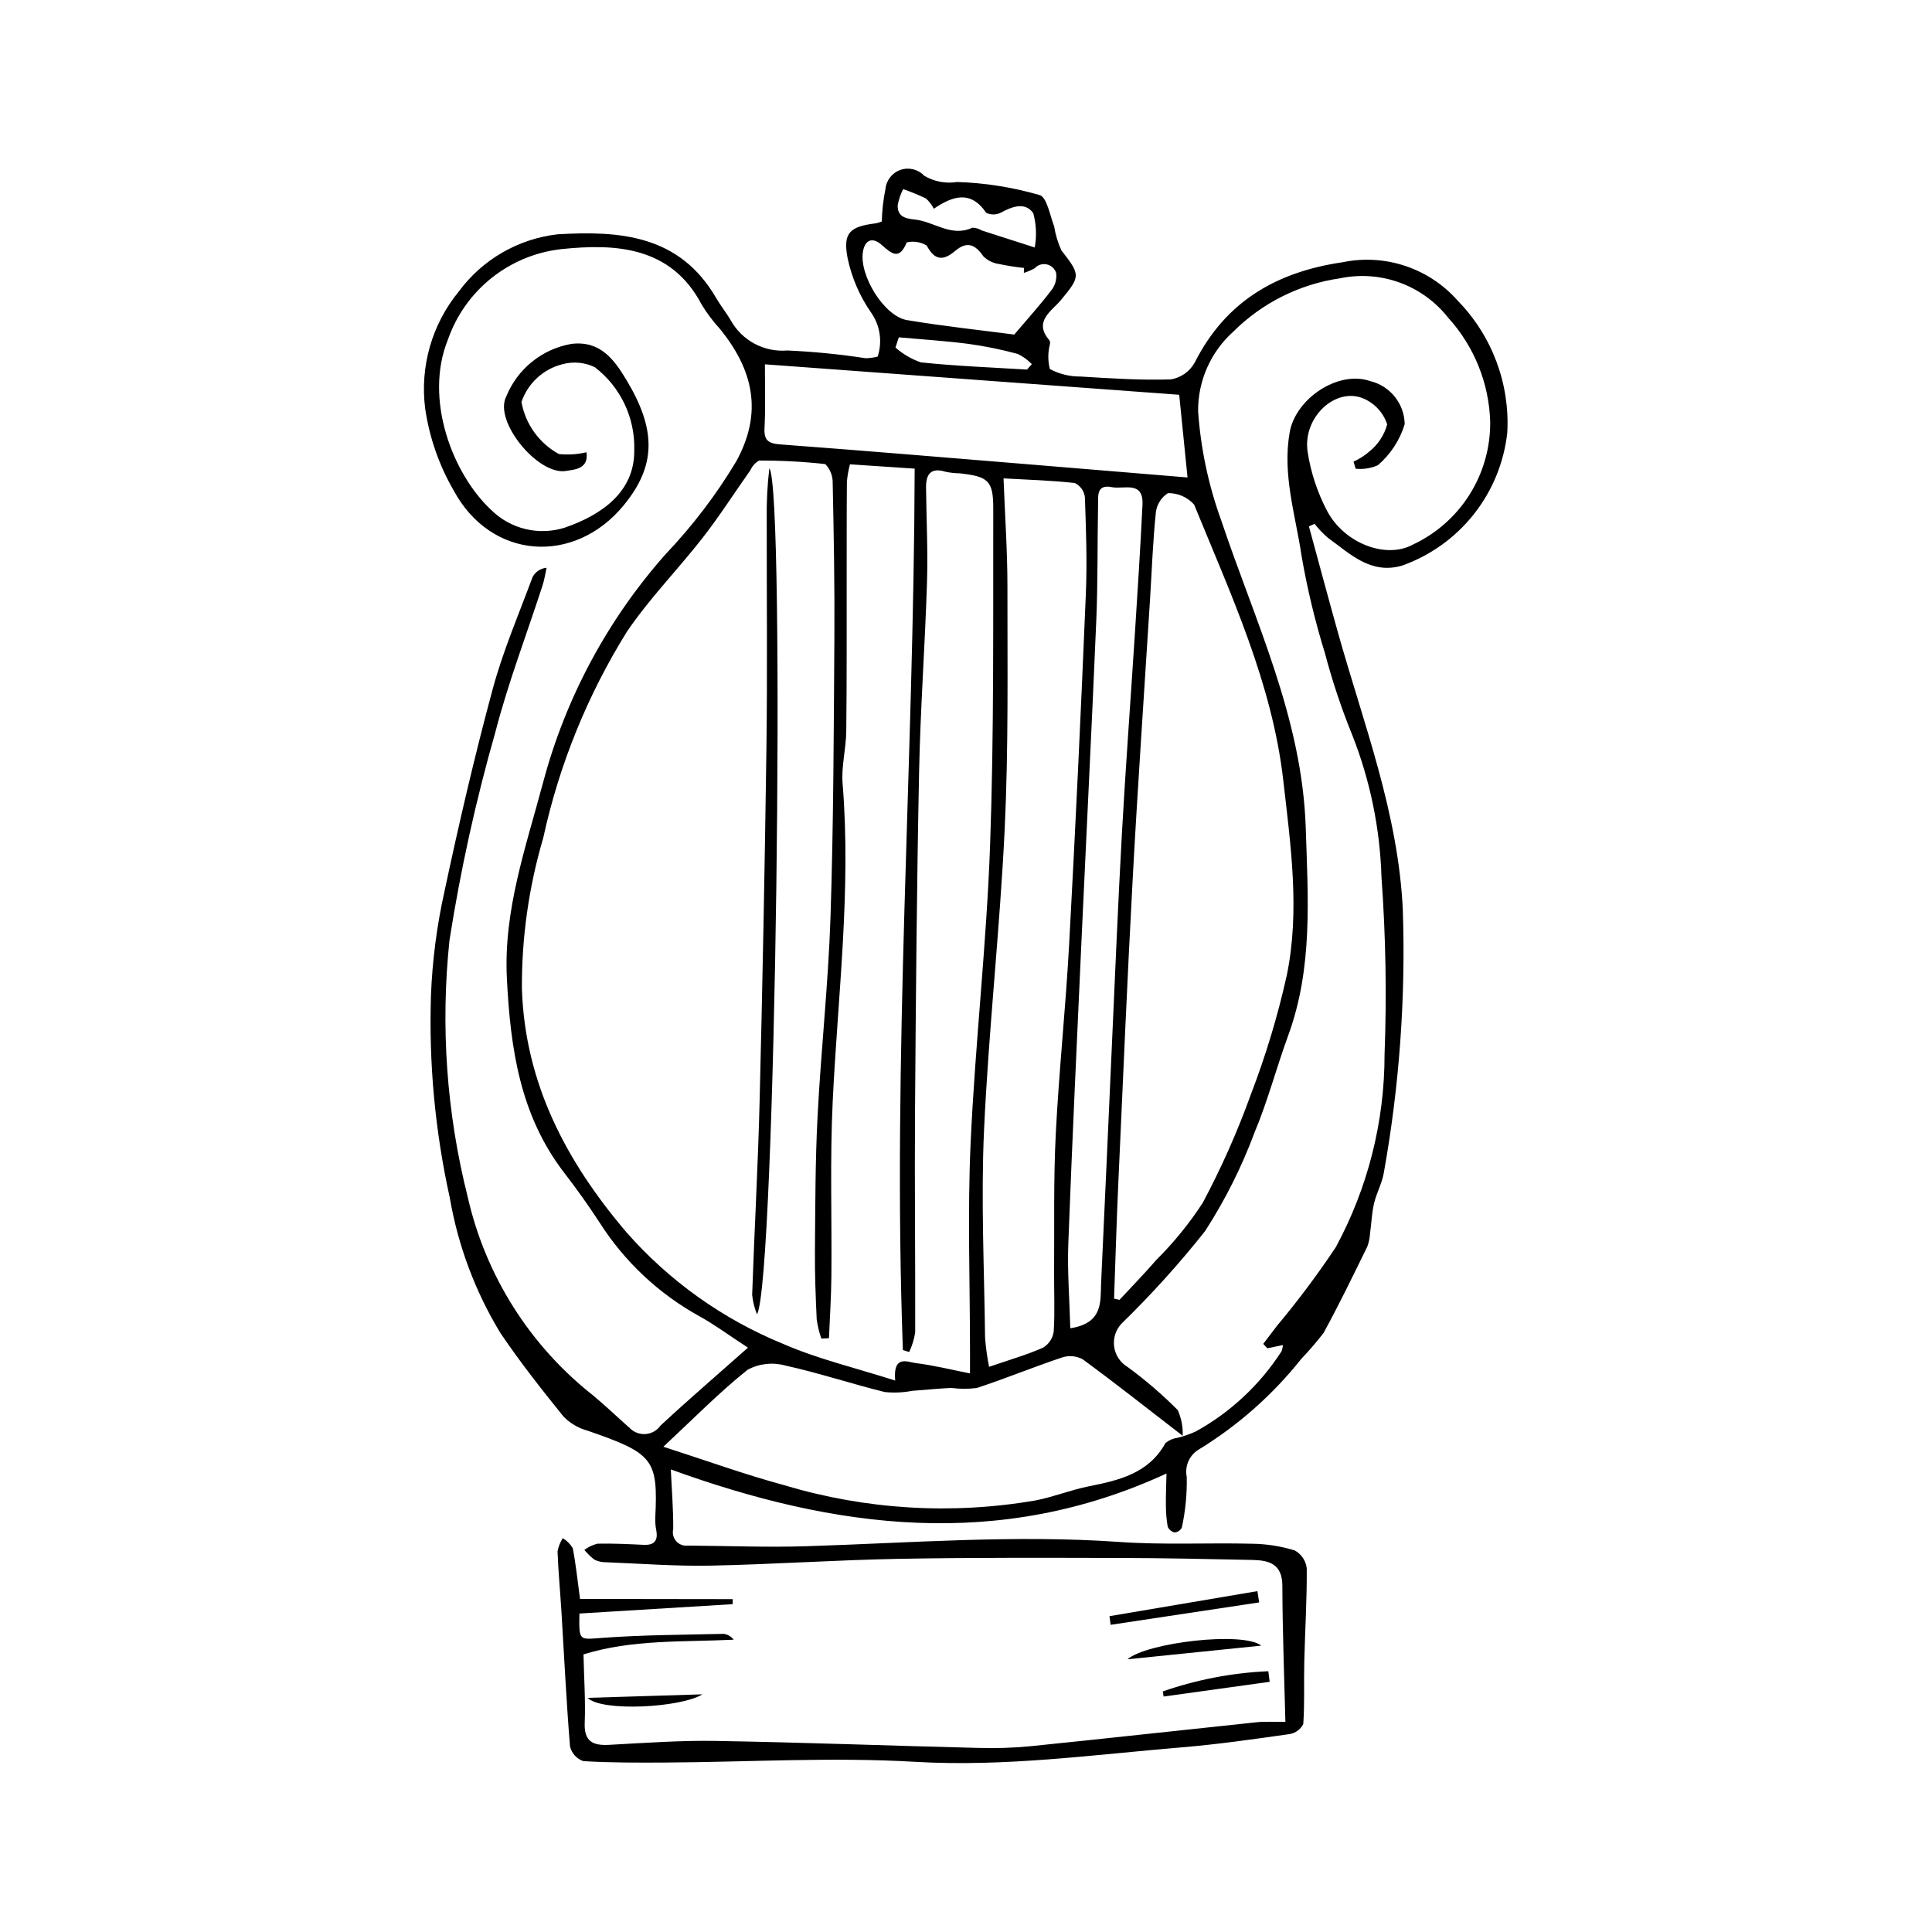 <?xml version="1.0" encoding="UTF-8"?>
<!-- Uploaded to: ICON Repo, www.svgrepo.com, Generator: ICON Repo Mixer Tools -->
<svg fill="#000000" width="800px" height="800px" version="1.1" viewBox="144 144 512 512" xmlns="http://www.w3.org/2000/svg">
 <g>
  <path d="m490.88 283.5c2.559 9.371 5.062 18.758 7.684 28.113 6.797 24.258 15.984 47.727 17.203 73.57l-0.004 0.004c0.773 23.305-0.914 46.625-5.031 69.578-0.457 2.785-1.949 5.383-2.598 8.156-0.602 2.566-0.684 5.254-1.047 7.879h-0.004c-0.062 1.234-0.316 2.453-0.75 3.609-3.777 7.676-7.492 15.391-11.605 22.883-1.836 2.367-3.789 4.637-5.852 6.805-7.617 9.582-16.863 17.746-27.312 24.117-2.418 1.523-3.637 4.379-3.066 7.176 0.098 4.508-0.34 9.008-1.297 13.41-0.348 0.738-1.059 1.242-1.875 1.324-0.84-0.168-1.543-0.75-1.871-1.543-0.332-1.922-0.492-3.871-0.48-5.82-0.035-2.625 0.094-5.25 0.16-8.266-44.371 20.5-87.902 14.688-131.36-1.078 0.238 5.269 0.672 10.527 0.641 15.781l0.004-0.004c-0.289 1.148 0.008 2.363 0.793 3.246 0.785 0.883 1.961 1.316 3.133 1.16 10.492 0.074 20.996 0.496 31.477 0.164 27.602-0.871 55.156-3.074 82.82-1.129 11.691 0.824 23.48 0.184 35.219 0.473 3.812 0.055 7.598 0.648 11.246 1.766 1.777 0.969 2.973 2.746 3.195 4.762 0.066 8.246-0.457 16.492-0.656 24.742-0.133 5.5 0.117 11.02-0.262 16.5v-0.004c-0.703 1.414-2.035 2.402-3.59 2.672-9.496 1.348-19.008 2.719-28.562 3.516-23.52 1.957-46.871 5.238-70.707 3.84-21.941-1.289-44.035 0.062-66.059 0.188-7.301 0.039-14.617 0.07-21.895-0.375l-0.004-0.004c-1.758-0.613-3.082-2.086-3.508-3.898-0.969-11.879-1.539-23.789-2.269-35.688-0.328-5.328-0.836-10.648-1.035-15.984 0.23-1.25 0.699-2.445 1.387-3.519 1.082 0.652 1.984 1.562 2.637 2.648 0.824 4.156 1.246 8.391 1.934 13.461l40.469 0.055-0.023 1.336-40.609 2.481c-0.113 7.449-0.156 6.902 6.211 6.438 10.645-0.773 21.348-0.801 32.027-1.051 1.051 0.141 2.004 0.699 2.644 1.547-13.422 0.645-26.914-0.117-39.801 3.898 0.145 6.418 0.555 12.273 0.324 18.102-0.195 4.914 2.062 6.098 6.414 5.867 9.43-0.5 18.879-1.199 28.305-1.039 23.152 0.395 46.297 1.273 69.449 1.852 4.633 0.145 9.266-0.004 13.879-0.441 20.035-2.035 40.047-4.266 60.074-6.367 2.09-0.219 4.223-0.07 7.566-0.105-0.297-12.027-0.77-24.051-0.805-36.07-0.02-5.797-3.531-6.742-7.953-6.832-11.734-0.242-23.473-0.504-35.211-0.527-19.566-0.039-39.141-0.129-58.703 0.238-16.547 0.309-33.082 1.465-49.629 1.797-9.215 0.184-18.449-0.531-27.672-0.891l0.004-0.004c-1.078 0.027-2.148-0.199-3.117-0.668-1-0.758-1.906-1.637-2.695-2.609 1.035-0.77 2.211-1.328 3.461-1.645 4.082-0.094 8.172 0.113 12.254 0.305 2.922 0.137 3.856-1.199 3.324-3.941h0.004c-0.207-1.055-0.293-2.129-0.25-3.203 0.734-15.52-0.398-17.078-18.098-23.16-2.363-0.66-4.508-1.934-6.219-3.691-5.809-7.195-11.555-14.48-16.723-22.141-6.691-11.004-11.246-23.176-13.422-35.871-3.894-17.613-5.57-35.641-4.981-53.668 0.363-9.246 1.562-18.438 3.574-27.469 3.828-17.957 7.984-35.867 12.77-53.59 2.734-10.129 6.922-19.867 10.582-29.738 0.738-1.402 2.141-2.328 3.715-2.457-0.352 1.57-0.582 3.18-1.078 4.703-4.18 12.898-9.059 25.613-12.465 38.711h0.004c-5.195 18.164-9.27 36.629-12.195 55.293-2.406 22.77-0.773 45.789 4.82 67.992 4.715 20.82 16.434 39.391 33.199 52.605 3.328 2.758 6.453 5.766 9.695 8.625 1.105 1.16 2.672 1.758 4.266 1.637 1.598-0.121 3.055-0.953 3.969-2.266 7.305-6.789 14.875-13.285 23.148-20.621-5.195-3.391-8.859-6.129-12.828-8.309-10.797-5.949-19.926-14.52-26.539-24.926-2.918-4.488-6.043-8.855-9.312-13.098-11.727-15.211-14.266-32.926-15.207-51.445-0.922-18.172 5.008-34.754 9.535-51.797l0.004 0.004c5.957-22.527 17.113-43.34 32.574-60.77 7.106-7.465 13.367-15.691 18.668-24.531 7.16-13.035 4.457-24.324-4.336-35.137-1.816-1.973-3.43-4.121-4.82-6.41-8.184-15.648-23.223-16.164-37.254-14.703-6.742 0.766-13.129 3.414-18.43 7.641-5.305 4.231-9.305 9.871-11.547 16.273-6.43 15.797 1.207 35.652 11.461 45.219v-0.004c2.519 2.484 5.664 4.231 9.105 5.055 3.438 0.82 7.035 0.688 10.402-0.387 9.562-3.289 18.539-9.359 18.395-20.531 0.246-8.578-3.641-16.75-10.445-21.977-2.652-1.289-5.68-1.574-8.527-0.809-5.109 1.262-9.223 5.039-10.922 10.02 1.047 5.867 4.699 10.945 9.93 13.805 2.445 0.25 4.918 0.09 7.312-0.477 0.602 4.457-3.109 4.547-5.418 4.949-7.344 1.281-19.312-13.16-15.836-19.773 2.969-7.281 9.469-12.527 17.215-13.891 7.648-0.938 11.332 4.078 14.641 9.594 7.894 13.16 7.902 22.645-0.73 33.156-13.098 15.949-35.238 14.5-45.133-4.016l-0.004 0.004c-3.848-6.668-6.394-14.008-7.496-21.629-1.418-11.117 1.801-22.324 8.906-30.992 6.25-8.477 15.742-13.973 26.207-15.164 16.539-0.977 32.305 0.164 42.016 16.902 1.164 2.004 2.633 3.828 3.816 5.824l-0.004-0.004c1.461 2.66 3.66 4.836 6.336 6.266 2.672 1.434 5.703 2.059 8.727 1.801 6.934 0.312 13.848 0.996 20.707 2.051 1.082-0.02 2.16-0.164 3.211-0.43 1.277-3.926 0.645-8.227-1.711-11.617-3.051-4.367-5.184-9.305-6.269-14.52-1.285-6.723 0.645-8.336 7.449-9.176 0.559-0.105 1.102-0.27 1.621-0.492 0.07-2.894 0.395-5.777 0.969-8.617 0.227-2.324 1.789-4.305 4-5.062 2.207-0.758 4.656-0.152 6.262 1.551 2.621 1.559 5.707 2.148 8.719 1.66 7.402 0.234 14.746 1.398 21.863 3.461 1.93 0.555 2.742 5.359 3.859 8.293 0.352 2.207 1 4.352 1.93 6.387 5.148 6.551 5.047 6.891-0.172 13.195-2.359 2.852-7.402 5.633-2.965 10.668h-0.004c0.133 0.332 0.16 0.695 0.082 1.043-0.547 2.137-0.551 4.379-0.004 6.519 2.5 1.336 5.297 2.019 8.133 1.988 7.977 0.496 15.984 1.016 23.957 0.762l-0.004 0.004c2.644-0.457 4.949-2.074 6.273-4.41 8.188-16.254 21.66-24.07 39.238-26.648 5.539-1.141 11.281-0.797 16.641 1 5.363 1.797 10.152 4.984 13.887 9.23 9.07 9.301 13.82 21.98 13.094 34.949-0.867 7.902-3.945 15.398-8.883 21.629-4.934 6.234-11.527 10.945-19.02 13.602-8.336 2.398-13.754-3.152-19.609-7.359-1.305-1.125-2.496-2.371-3.562-3.723zm-104.48-15.305-17.156-1.148c-0.387 1.484-0.656 2.996-0.805 4.523-0.078 8.191-0.047 16.383-0.059 24.578-0.02 13.891 0.047 27.785-0.113 41.676-0.055 4.617-1.34 9.277-0.969 13.828 2.305 28.203-1.273 56.184-2.625 84.254-0.742 15.426-0.203 30.906-0.348 46.363-0.051 5.457-0.418 10.914-0.641 16.371l-2.023 0.102h0.004c-0.574-1.656-0.988-3.359-1.23-5.094-0.285-6.051-0.52-12.117-0.469-18.172 0.102-11.922 0.082-23.855 0.703-35.754 0.914-17.613 2.852-35.184 3.426-52.801 0.801-24.582 0.855-49.188 1.023-73.789 0.094-13.738-0.156-27.477-0.449-41.211 0.027-1.844-0.68-3.621-1.973-4.938-5.824-0.641-11.68-0.953-17.539-0.934-1.02 0.598-1.828 1.5-2.309 2.578-4.195 5.938-8.121 12.086-12.582 17.82-6.555 8.426-14.133 16.117-20.102 24.922v-0.004c-10.48 16.832-17.988 35.332-22.203 54.703-3.828 12.992-5.734 26.469-5.652 40.012 0.84 25.191 11.844 45.84 27.711 64.496v-0.004c11.344 12.902 25.52 23.008 41.414 29.531 9.352 4.074 19.445 6.438 29.797 9.758-0.617-6.961 3.324-4.883 5.492-4.621 4.652 0.562 9.238 1.719 14.336 2.731 0-2.363 0.004-3.926 0.004-5.492 0-18.52-0.68-37.066 0.16-55.547 1.199-26.34 4.219-52.605 5.16-78.949 1.059-29.711 0.781-59.477 0.84-89.219 0.016-7.449-1.395-8.484-8.852-9.324v-0.004c-1.246-0.016-2.492-0.148-3.719-0.395-3.961-1.246-5.285 0.602-5.242 4.215 0.098 8.375 0.516 16.762 0.254 25.125-0.527 16.723-1.758 33.426-2.094 50.148-0.609 29.938-0.867 59.883-1.078 89.828-0.137 19.582 0.105 39.168 0.043 58.754-0.277 1.797-0.812 3.543-1.59 5.184l-1.672-0.516c-2.84-77.758 2.891-155.45 3.125-233.59zm93.469 233.12-1.098-1.168c1.203-1.582 2.41-3.168 3.613-4.75 5.578-6.664 10.789-13.633 15.609-20.867 8.496-15.691 12.941-33.262 12.93-51.109 0.59-15.645 0.32-31.312-0.812-46.926-0.387-12.855-2.981-25.547-7.676-37.52-2.898-7.102-5.336-14.387-7.293-21.805-2.625-8.484-4.703-17.129-6.219-25.883-1.594-10.816-5.125-21.453-3.144-32.727 1.562-8.902 12.863-16.562 21.426-13.539 5.25 1.305 8.965 5.981 9.055 11.391-1.285 4.234-3.758 8.012-7.125 10.887-1.844 0.812-3.871 1.129-5.875 0.918l-0.555-1.887c1.496-0.664 2.887-1.551 4.125-2.621 2.332-1.84 4.012-4.375 4.789-7.242-0.996-3.051-3.25-5.535-6.195-6.816-7.441-3.254-16.277 4.957-14.883 14.105h-0.004c0.844 5.473 2.594 10.77 5.172 15.668 4.574 8.605 15.613 12.793 22.73 8.895 6.176-2.891 11.391-7.492 15.02-13.262 3.633-5.769 5.527-12.465 5.461-19.281-0.301-10.23-4.254-20.012-11.141-27.582-3.332-4.238-7.777-7.461-12.844-9.305-5.062-1.844-10.543-2.238-15.816-1.133-10.695 1.543-20.605 6.492-28.262 14.117-5.981 5.348-9.383 13.004-9.348 21.027 0.676 9.895 2.734 19.641 6.113 28.961 8.977 26.785 21.488 52.492 22.418 81.547 0.594 18.547 1.926 37.039-4.637 54.965-3.121 8.535-5.426 17.395-8.938 25.758-3.41 9.164-7.809 17.93-13.117 26.141-6.844 8.637-14.238 16.824-22.141 24.512-1.535 1.637-2.25 3.879-1.941 6.106 0.305 2.223 1.602 4.188 3.527 5.348 4.734 3.461 9.191 7.289 13.324 11.449 0.957 2.141 1.406 4.473 1.309 6.812-9.609-7.414-17.934-13.996-26.484-20.262-1.68-0.914-3.664-1.094-5.481-0.496-7.586 2.535-14.996 5.598-22.594 8.094h-0.004c-2.254 0.281-4.535 0.273-6.789-0.016-3.434 0.152-6.856 0.52-10.285 0.762-2.41 0.469-4.875 0.578-7.316 0.324-8.832-2.176-17.496-5.074-26.371-7.027-3.344-0.922-6.914-0.523-9.969 1.117-7.586 6.051-14.422 13.043-22.332 20.41 11.184 3.59 21.512 7.344 32.078 10.203 21.598 6.477 44.402 7.852 66.617 4.012 4.715-0.922 9.25-2.762 13.961-3.707 8.113-1.625 15.961-3.41 20.426-11.52h0.004c0.926-0.742 2.035-1.215 3.215-1.367 1.641-0.406 3.242-0.961 4.777-1.664 9.223-5.09 17.035-12.391 22.738-21.246 0.203-0.535 0.328-1.098 0.375-1.668zm-40.633-13.18 1.438 0.344c3.258-3.519 6.621-6.953 9.754-10.578 4.617-4.59 8.738-9.652 12.293-15.109 4.949-9.281 9.227-18.91 12.789-28.809 3.945-10.266 7.125-20.812 9.508-31.547 3.531-17.145 1.004-34.578-0.938-51.633-2.934-25.754-13.918-49.324-23.629-73.09l-0.004-0.004c-1.762-1.961-4.285-3.066-6.922-3.027-1.758 1.113-2.93 2.953-3.203 5.016-0.805 7.785-1.082 15.625-1.57 23.445-1.535 24.539-3.242 49.07-4.57 73.625-1.465 27.043-2.609 54.105-3.836 81.164-0.457 10.062-0.746 20.133-1.109 30.203zm-29.289-217.36c0.379 9.926 1.039 19.336 1.031 28.742-0.012 21.352 0.293 42.734-0.719 64.051-1.266 26.688-4.262 53.293-5.481 79.98-0.832 18.297 0.059 36.672 0.277 55.012h0.004c0.199 2.574 0.551 5.133 1.059 7.664 5.285-1.82 9.906-3.144 14.266-5.062 1.555-0.914 2.606-2.484 2.859-4.269 0.336-5.328 0.066-10.688 0.105-16.035 0.09-12.121-0.172-24.262 0.441-36.355 0.848-16.734 2.629-33.418 3.539-50.152 1.68-30.992 3.156-61.996 4.434-93.012 0.363-8.523 0.047-17.09-0.258-25.621v-0.004c-0.211-1.602-1.207-2.992-2.656-3.707-6.141-0.688-12.336-0.863-18.902-1.23zm48.762-0.238c-0.746-7.394-1.441-14.328-2.207-21.918l-109.79-8.07c-0.012 5.934 0.188 11.375-0.105 16.793-0.18 3.332 0.941 4.191 4.18 4.434 22.645 1.684 45.273 3.598 67.902 5.449 13.113 1.07 26.219 2.168 40.02 3.309zm-31.07 225.47c8.887-1.387 7.938-7.215 8.176-12.227 0.992-20.82 1.879-41.645 2.832-62.465 0.863-18.867 1.629-37.738 2.68-56.59 0.992-17.789 2.328-35.559 3.465-53.344 0.715-11.203 1.438-22.406 1.98-33.617 0.312-6.469-4.969-4.031-8.133-4.664-4.137-0.828-3.594 2.418-3.641 4.805-0.191 10.117-0.043 20.246-0.465 30.352-1.164 27.73-2.578 55.453-3.844 83.184-1.246 27.363-2.543 54.727-3.574 82.102-0.281 7.344 0.316 14.719 0.523 22.465zm-14.855-263.34c3.621-4.269 6.828-7.797 9.707-11.582 1.105-1.309 1.617-3.023 1.406-4.727-0.352-1.148-1.293-2.019-2.469-2.285-1.172-0.266-2.398 0.121-3.211 1.008-0.914 0.512-1.879 0.926-2.883 1.238l0.035-1.316v0.004c-2.242-0.238-4.477-0.59-6.684-1.055-1.547-0.223-2.977-0.938-4.086-2.035-2.152-3.156-4.352-4.055-7.445-1.438-3.086 2.613-5.41 2.695-7.562-1.406-1.59-0.953-3.484-1.254-5.289-0.84-2.019 4.844-4.012 2.996-6.707 0.625-2.238-1.973-4.359-1.492-4.91 1.871-1.023 6.254 5.629 17.086 11.68 18.102 9.605 1.613 19.305 2.633 28.418 3.836zm-21.309-33.344v-0.004c-0.527-1.035-1.242-1.961-2.106-2.738-1.961-0.93-3.969-1.754-6.019-2.465-0.684 1.328-1.172 2.746-1.445 4.219-0.113 2.953 1.793 3.57 4.527 3.844 5.094 0.512 9.645 4.777 15.277 2.156 0.887 0.027 1.75 0.289 2.504 0.754 4.258 1.367 8.52 2.734 13.996 4.492h0.004c0.551-3.004 0.422-6.098-0.375-9.047-2.07-3.078-5.574-1.848-8.633-0.164-1.211 0.605-2.637 0.613-3.856 0.02-4.141-6.09-8.918-4.43-13.875-1.07zm24.684 42.625 1.285-1.434v-0.004c-1.066-1.121-2.324-2.039-3.719-2.711-4.281-1.164-8.637-2.051-13.035-2.664-6.137-0.797-12.324-1.18-18.492-1.738l-0.887 2.699c1.961 1.742 4.242 3.078 6.719 3.934 9.34 0.988 18.746 1.332 28.129 1.914z"/>
  <path d="m438.03 572.3c13.066-2.211 26.133-4.422 39.199-6.633l0.461 2.988-39.359 5.938z"/>
  <path d="m478.25 580.11-35.453 3.621c5.062-4.426 30.613-7.473 35.453-3.621z"/>
  <path d="m480.48 589.7-28.109 3.898-0.219-1.355c9.012-3.133 18.43-4.938 27.961-5.352z"/>
  <path d="m299.74 593.95 30.398-0.934c-5.66 3.551-26.75 4.676-30.398 0.934z"/>
  <path d="m344.61 492.32c-0.664-1.652-1.094-3.387-1.281-5.156 0.586-17.102 1.551-34.195 1.977-51.301 0.773-31.16 1.375-62.32 1.805-93.488 0.27-20.297 0.059-40.602 0.082-60.902h-0.004c-0.059-4.461 0.172-8.926 0.691-13.355 4.312 4.816 1.738 215.61-3.269 224.2z"/>
 </g>
</svg>